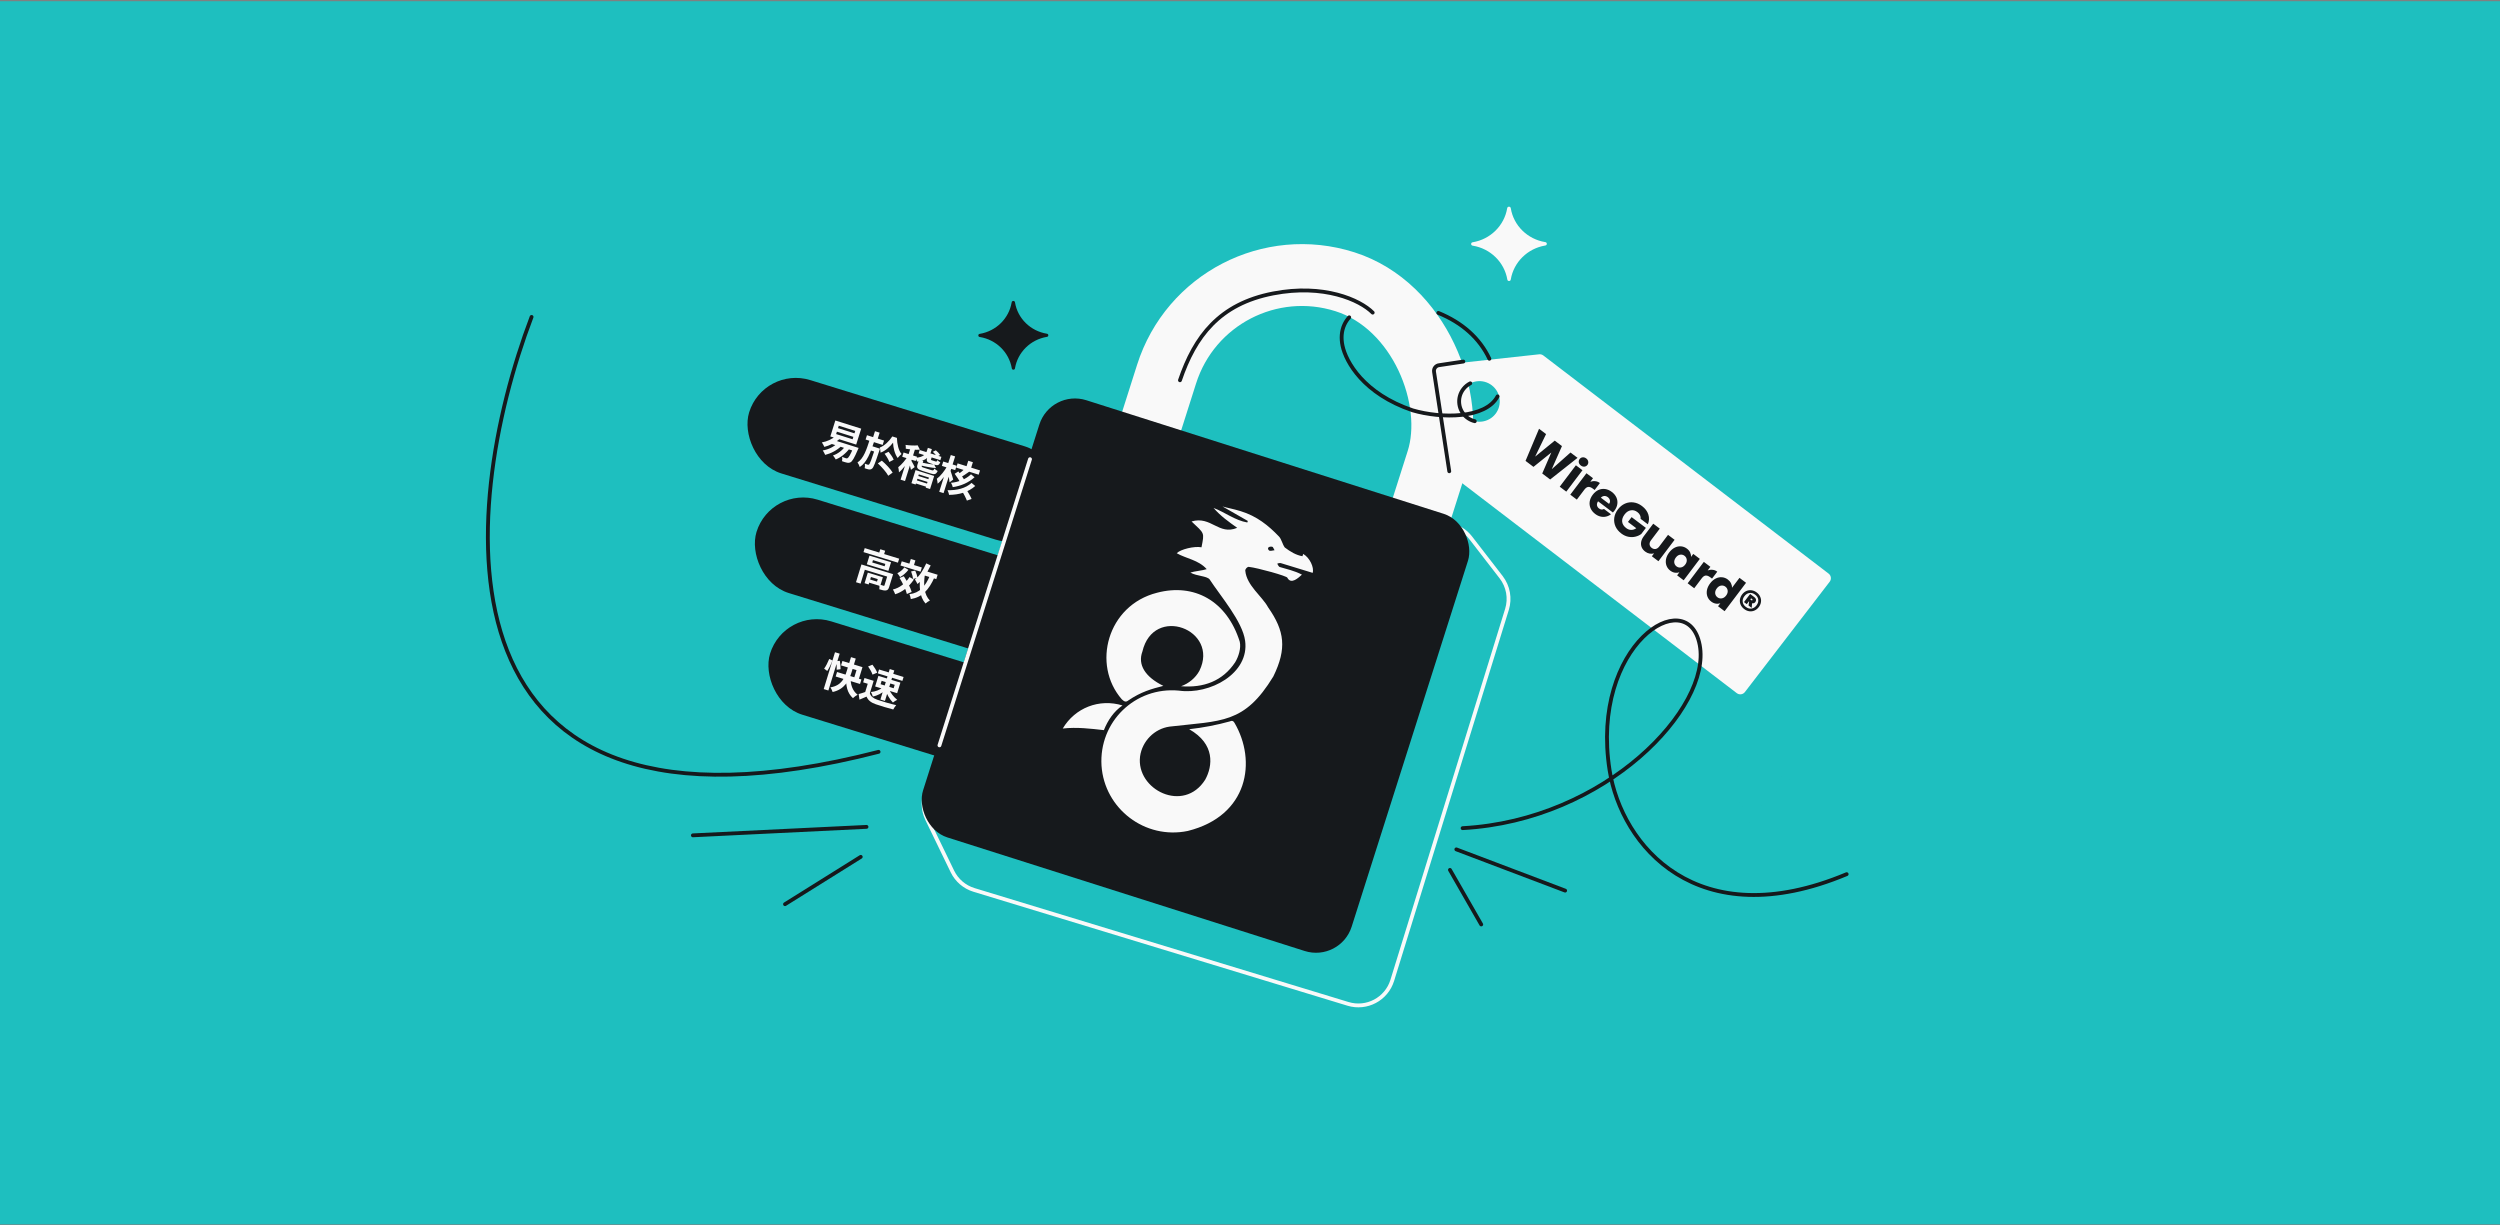 <svg width="1304" height="639" viewBox="0 0 1304 639" fill="none" xmlns="http://www.w3.org/2000/svg">
<rect x="0" y="0" width="1304" height="639" fill="#808080" stroke="none"/>
<rect width="1304" height="638" transform="matrix(1 0 0 -1 0 638.642)" fill="#1EBFBF"/>
<path d="M277.272 165.31C238.879 266.325 221.328 453.116 458.267 392.152" stroke="#16191C" stroke-width="2" stroke-linecap="round" stroke-linejoin="round"/>
<rect x="398.269" y="190.736" width="168.08" height="50.968" rx="25.484" transform="rotate(17.162 398.269 190.736)" fill="#16191C"/>
<rect x="402.118" y="253.112" width="149.837" height="50.968" rx="25.484" transform="rotate(17.162 402.118 253.112)" fill="#16191C"/>
<rect x="409.19" y="316.581" width="127.017" height="50.968" rx="25.484" transform="rotate(17.162 409.19 316.581)" fill="#16191C"/>
<path d="M560.843 251.264C564.471 243.754 572.674 239.6 580.875 241.119L755.755 273.523C760.23 274.352 764.242 276.802 767.025 280.403L783.001 301.077C786.683 305.843 787.816 312.103 786.037 317.857L726.2 511.384C723.19 521.119 712.877 526.588 703.13 523.619L508.041 464.188C503.107 462.685 499.025 459.192 496.778 454.55L483.589 427.306C481.126 422.218 481.124 416.284 483.582 411.194L560.843 251.264Z" stroke="#F9F9F9" stroke-width="2"/>
<rect x="630.932" y="124.529" width="148.132" height="314.673" rx="74.066" transform="rotate(17.632 630.932 124.529)" stroke="#F9F9F9" stroke-width="32.271"/>
<path fill-rule="evenodd" clip-rule="evenodd" d="M804.993 185.407C804.378 184.936 803.606 184.721 802.836 184.804L750.651 190.482C748.945 190.667 747.738 192.238 747.997 193.935L755.937 245.815C756.055 246.585 756.466 247.28 757.085 247.754L905.905 361.546C907.225 362.556 909.114 362.306 910.126 360.988L954.367 303.427C955.384 302.104 955.133 300.208 953.808 299.195L804.993 185.407ZM765.225 217.788C769.863 221.353 776.513 220.483 780.078 215.845C783.643 211.207 782.773 204.557 778.134 200.992C773.496 197.427 766.846 198.297 763.281 202.935C759.716 207.574 760.587 214.224 765.225 217.788Z" fill="#F9F9F9"/>
<path d="M763.281 188.584L750.651 190.482C748.945 190.668 747.738 192.238 747.997 193.935L755.937 245.815M766.901 199.934C765.527 200.628 764.282 201.633 763.281 202.936C759.716 207.574 760.587 214.224 765.225 217.789C766.455 218.734 767.826 219.367 769.243 219.701" stroke="#16191C" stroke-width="2" stroke-linecap="round"/>
<path d="M822.846 238.813L808.571 250.101L804.427 246.972L809.168 236.029L799.862 243.525L795.718 240.396L802.766 223.651L806.43 226.418L800.727 238.175L810.954 229.834L814.718 232.676L809.396 244.72L819.162 236.032L822.846 238.813ZM824.584 242.829C823.984 242.375 823.621 241.829 823.496 241.19C823.394 240.547 823.54 239.966 823.933 239.445C824.336 238.911 824.855 238.612 825.491 238.547C826.15 238.479 826.78 238.672 827.381 239.125C827.968 239.568 828.312 240.111 828.414 240.754C828.539 241.393 828.4 241.98 827.997 242.514C827.604 243.034 827.078 243.328 826.419 243.397C825.783 243.461 825.171 243.272 824.584 242.829ZM825.409 245.275L816.974 256.446L813.551 253.861L821.986 242.69L825.409 245.275ZM829.507 251.292C830.371 250.981 831.235 250.878 832.097 250.985C832.97 251.078 833.773 251.402 834.507 251.956L831.771 255.579L830.83 254.869C829.976 254.224 829.194 253.927 828.485 253.978C827.786 254.016 827.089 254.496 826.393 255.417L822.478 260.602L819.055 258.017L827.49 246.846L830.913 249.431L829.507 251.292ZM842.102 266.366C841.86 266.686 841.588 267.005 841.286 267.321L833.538 261.471C833.067 262.206 832.885 262.906 832.989 263.572C833.118 264.235 833.469 264.783 834.043 265.216C834.897 265.861 835.763 265.949 836.641 265.48L840.284 268.231C839.543 268.824 838.704 269.228 837.767 269.442C836.843 269.667 835.888 269.669 834.902 269.448C833.916 269.228 832.969 268.775 832.062 268.089C830.967 267.263 830.169 266.294 829.668 265.182C829.166 264.07 829.003 262.898 829.177 261.668C829.352 260.438 829.878 259.242 830.754 258.081C831.631 256.92 832.631 256.082 833.753 255.567C834.888 255.062 836.06 254.899 837.266 255.076C838.473 255.254 839.631 255.761 840.738 256.598C841.82 257.414 842.609 258.367 843.107 259.455C843.606 260.544 843.771 261.685 843.603 262.879C843.449 264.082 842.948 265.245 842.102 266.366ZM839.278 262.82C839.722 262.232 839.874 261.614 839.736 260.965C839.598 260.315 839.228 259.764 838.627 259.31C838.054 258.877 837.44 258.676 836.788 258.707C836.149 258.749 835.551 259.041 834.994 259.585L839.278 262.82ZM855.739 270.628C855.838 269.969 855.738 269.338 855.439 268.735C855.163 268.129 854.705 267.584 854.065 267.1C852.957 266.264 851.792 265.96 850.571 266.191C849.359 266.408 848.295 267.123 847.378 268.338C846.4 269.632 845.981 270.909 846.121 272.167C846.284 273.422 846.98 274.513 848.208 275.44C849.049 276.075 849.917 276.395 850.814 276.402C851.723 276.418 852.614 276.126 853.486 275.527L849.141 272.247L851.046 269.724L858.493 275.348L856.09 278.531C855.191 279.194 854.158 279.66 852.99 279.931C851.835 280.211 850.619 280.226 849.342 279.974C848.065 279.722 846.839 279.153 845.665 278.266C844.277 277.218 843.262 275.981 842.621 274.554C842.004 273.124 841.796 271.636 841.999 270.091C842.214 268.557 842.846 267.096 843.894 265.707C844.942 264.319 846.175 263.312 847.592 262.684C849.032 262.053 850.519 261.846 852.054 262.061C853.599 262.264 855.065 262.889 856.453 263.937C858.135 265.207 859.242 266.682 859.775 268.363C860.322 270.054 860.237 271.761 859.523 273.485L855.739 270.628ZM873.469 281.563L865.034 292.734L861.611 290.149L862.76 288.628C862.04 288.86 861.264 288.902 860.431 288.756C859.622 288.606 858.857 288.259 858.137 287.715C857.282 287.07 856.669 286.314 856.298 285.446C855.936 284.565 855.847 283.628 856.031 282.635C856.215 281.643 856.674 280.659 857.41 279.685L862.338 273.158L865.741 275.728L861.161 281.794C860.597 282.542 860.352 283.268 860.427 283.974C860.501 284.68 860.865 285.28 861.519 285.774C862.187 286.278 862.87 286.469 863.57 286.348C864.269 286.226 864.901 285.792 865.465 285.044L870.046 278.978L873.469 281.563ZM870.645 288.169C871.511 287.021 872.486 286.175 873.568 285.63C874.663 285.095 875.761 284.876 876.861 284.973C877.961 285.07 878.972 285.467 879.893 286.162C880.68 286.756 881.247 287.436 881.592 288.199C881.951 288.973 882.094 289.741 882.021 290.504L883.215 288.922L886.639 291.507L878.204 302.678L874.78 300.093L875.975 298.512C875.248 298.78 874.463 298.848 873.621 298.715C872.792 298.592 871.983 298.233 871.196 297.638C870.288 296.953 869.637 296.095 869.243 295.063C868.858 294.018 868.773 292.896 868.988 291.696C869.226 290.492 869.778 289.317 870.645 288.169ZM878.998 294.508C879.643 293.653 879.912 292.798 879.804 291.941C879.71 291.095 879.322 290.415 878.642 289.901C877.961 289.387 877.194 289.195 876.34 289.326C875.511 289.454 874.773 289.945 874.128 290.799C873.483 291.653 873.203 292.51 873.287 293.37C873.395 294.227 873.789 294.912 874.469 295.426C875.15 295.94 875.91 296.127 876.75 295.985C877.604 295.854 878.353 295.362 878.998 294.508ZM890.733 297.521C891.597 297.21 892.46 297.107 893.323 297.214C894.195 297.307 894.999 297.631 895.733 298.185L892.997 301.808L892.056 301.098C891.202 300.453 890.42 300.156 889.711 300.207C889.011 300.245 888.314 300.725 887.619 301.646L883.704 306.831L880.28 304.246L888.715 293.075L892.139 295.66L890.733 297.521ZM891.995 304.29C892.862 303.142 893.836 302.296 894.918 301.75C896.014 301.216 897.111 300.997 898.212 301.094C899.312 301.191 900.322 301.587 901.243 302.283C901.977 302.837 902.529 303.494 902.898 304.255C903.28 305.025 903.448 305.802 903.402 306.584L907.317 301.399L910.74 303.984L899.554 318.799L896.131 316.214L897.34 314.612C896.617 314.904 895.834 314.984 894.991 314.851C894.162 314.728 893.354 314.369 892.566 313.774C891.645 313.079 890.988 312.215 890.593 311.184C890.208 310.139 890.123 309.017 890.338 307.817C890.576 306.613 891.128 305.438 891.995 304.29ZM900.348 310.628C900.993 309.774 901.262 308.919 901.154 308.062C901.06 307.216 900.673 306.535 899.992 306.021C899.311 305.508 898.544 305.316 897.691 305.447C896.861 305.575 896.123 306.066 895.478 306.92C894.833 307.774 894.553 308.631 894.637 309.491C894.745 310.348 895.139 311.033 895.82 311.547C896.5 312.061 897.261 312.247 898.101 312.106C898.954 311.975 899.703 311.483 900.348 310.628ZM916.312 309.04C917.153 309.675 917.76 310.426 918.131 311.294C918.527 312.158 918.657 313.053 918.524 313.979C918.404 314.915 918.026 315.804 917.392 316.645C916.767 317.472 916.016 318.079 915.138 318.464C914.284 318.846 913.382 318.971 912.432 318.841C911.506 318.708 910.623 318.324 909.782 317.689C908.941 317.054 908.323 316.304 907.928 315.44C907.556 314.573 907.43 313.671 907.55 312.735C907.681 311.785 908.058 310.897 908.683 310.069C909.318 309.228 910.069 308.622 910.936 308.25C911.804 307.878 912.701 307.759 913.627 307.892C914.576 308.023 915.472 308.405 916.312 309.04ZM910.629 316.568C911.59 317.293 912.579 317.579 913.596 317.425C914.613 317.271 915.485 316.714 916.21 315.753C916.936 314.792 917.234 313.801 917.103 312.78C916.973 311.76 916.427 310.887 915.466 310.161C914.505 309.436 913.516 309.15 912.498 309.304C911.481 309.458 910.61 310.015 909.884 310.976C909.158 311.937 908.861 312.928 908.991 313.948C909.122 314.969 909.668 315.842 910.629 316.568ZM915.594 314.03C915.382 314.31 915.122 314.502 914.814 314.604C914.52 314.717 914.212 314.736 913.891 314.662L913.672 317.074L912.031 315.835L912.349 313.748L912.228 313.658L911.11 315.139L909.668 314.051L912.873 309.807L915.095 311.485C915.562 311.837 915.84 312.246 915.929 312.711C916.018 313.177 915.906 313.616 915.594 314.03ZM912.949 312.662L913.51 313.085C913.723 313.246 913.906 313.227 914.057 313.027C914.198 312.84 914.162 312.666 913.948 312.504L913.388 312.081L912.949 312.662Z" fill="#16191C"/>
<path d="M436.526 225.155L436.128 226.421L444.721 229.128L445.119 227.863L436.526 225.155ZM437.504 222.053L437.105 223.318L445.698 226.026L446.097 224.76L437.504 222.053ZM435.713 219.335L449.204 223.585L446.587 231.892L433.095 227.642L435.713 219.335ZM433.975 229.265L445.915 233.027L445.24 235.17L433.3 231.408L433.975 229.265ZM445.364 232.853L447.854 233.638C447.854 233.638 447.608 234.278 447.45 234.565C445.62 238.88 444.565 240.589 443.687 241.098C443.016 241.447 442.448 241.47 441.755 241.319C441.178 241.227 440.219 240.925 439.191 240.556C439.343 239.931 439.401 238.962 439.214 238.275C440.039 238.647 440.855 238.904 441.223 239.02C441.57 239.129 441.766 239.146 442.062 238.993C442.646 238.706 443.635 237.132 445.255 233.2L445.364 232.853ZM435.947 227.351L438.056 228.846C435.775 230.887 432.694 232.407 429.984 233.101C429.724 232.503 429.088 231.316 428.68 230.761C431.312 230.311 434.08 229.074 435.947 227.351ZM436.982 231.043L439.07 232.464C436.68 234.852 433.391 236.53 430.419 237.277C430.179 236.685 429.557 235.524 429.155 234.949C432.038 234.488 434.999 233.066 436.982 231.043ZM441.122 232.504L443.254 233.782C441.229 236.509 438.516 238.639 435.927 239.663C435.647 239.126 434.906 238.062 434.484 237.548C436.996 236.769 439.408 234.881 441.122 232.504ZM452.212 227.001L461.111 229.804L460.397 232.07L451.498 229.266L452.212 227.001ZM454.116 232.492L457.464 233.547L456.763 235.771L453.415 234.717L454.116 232.492ZM456.394 224.908L458.823 225.673L457.614 229.51L455.185 228.745L456.394 224.908ZM465.819 230.884C464.336 232.885 461.803 235.228 459.286 236.095C459.287 235.31 459.098 234.129 458.896 233.415C461.326 232.61 463.942 229.934 465.427 227.642L467.836 228.4C467.915 231.567 468.669 235.013 470.242 236.787C469.58 237.319 468.816 238.178 468.232 238.891C466.647 236.731 465.888 233.441 465.819 230.884ZM453.741 229.053L456.13 229.806C454.112 235.924 452.209 241.18 448.439 243.605C448.258 242.897 447.74 241.836 447.262 241.215C450.477 239.131 451.977 234.511 453.741 229.053ZM456.688 233.302L458.995 234.029C458.995 234.029 458.776 234.723 458.666 235.002C456.519 241.461 455.658 243.837 454.896 244.405C454.321 244.874 453.855 244.93 453.225 244.866C452.689 244.786 451.866 244.55 451.021 244.239C451.186 243.573 451.237 242.557 451.083 241.835C451.737 242.108 452.289 242.282 452.615 242.385C452.88 242.469 453.063 242.459 453.303 242.265C453.758 241.892 454.536 239.849 456.547 233.751L456.688 233.302ZM461.394 236.669L463.488 235.647C464.511 236.889 465.717 238.615 466.156 239.785L463.874 240.974C463.503 239.802 462.397 237.973 461.394 236.669ZM457.876 241.709L459.964 240.28C461.997 242.02 464.565 244.691 465.61 246.502L463.316 248.157C462.359 246.352 459.938 243.57 457.876 241.709ZM477.966 247.949L485.151 250.212L484.694 251.661L477.51 249.398L477.966 247.949ZM477.239 250.255L484.424 252.519L483.916 254.131L476.731 251.868L477.239 250.255ZM487.267 242.285L488.231 244.137C485.874 244 482.723 243.389 480.106 242.722C480.174 242.294 480.135 241.564 480.073 241.118C482.56 241.7 485.492 242.22 487.267 242.285ZM479.354 239.77L481.578 240.471L480.8 242.941C480.627 243.492 480.805 243.638 482.009 244.017C482.56 244.191 485.173 245.014 485.887 245.239C486.745 245.509 486.959 245.397 487.383 244.409C487.762 244.842 488.536 245.378 489.096 245.666C488.285 247.385 487.49 247.629 485.572 247.024C484.98 246.838 481.857 245.854 481.285 245.674C478.55 244.812 477.99 244.097 478.569 242.26L479.354 239.77ZM477.555 245.194L487.271 248.255L485.123 255.072L482.857 254.358L484.516 249.092L479.25 247.433L477.585 252.72L475.401 252.032L477.555 245.194ZM479.71 234.722L491.038 238.291L490.492 240.026L479.163 236.457L479.71 234.722ZM483.956 237.697L486.017 238.347L485.676 239.428C485.541 239.857 485.624 239.95 486.216 240.137C486.481 240.221 487.685 240.6 488.012 240.703C488.482 240.851 488.622 240.76 488.934 239.984C489.218 240.365 489.951 240.887 490.47 241.163C489.777 242.65 489.097 242.885 487.75 242.46C487.321 242.325 485.811 241.849 485.403 241.721C483.403 241.09 483.094 240.432 483.608 238.799L483.956 237.697ZM486.548 235.664L488.139 234.887C489.003 235.563 489.934 236.597 490.379 237.32L488.708 238.207C488.29 237.47 487.365 236.348 486.548 235.664ZM475.186 232.915L477.492 233.642L472.052 250.909L469.746 250.183L475.186 232.915ZM471.292 236.018L478.313 238.23L477.612 240.455L470.591 238.243L471.292 236.018ZM473.642 237.746L474.87 238.761C473.33 241.44 470.935 244.769 468.904 246.373C468.905 245.588 468.689 244.42 468.515 243.692C470.267 242.404 472.41 239.804 473.642 237.746ZM478.661 232.282L479.829 234.557C477.619 234.736 474.792 234.451 472.45 234.05C472.509 233.508 472.454 232.615 472.336 232.062C474.554 232.357 477.047 232.492 478.661 232.282ZM475.349 240.303C475.717 240.845 476.857 243.067 477.109 243.618L475.15 245.065C474.984 244.025 474.339 241.87 474.012 240.914L475.349 240.303ZM483.969 233.595L486.051 234.251L485.556 235.823C484.925 237.823 483.297 240.429 478.354 240.734C478.23 240.201 477.782 239.275 477.469 238.772C481.791 238.586 483.024 236.596 483.493 235.106L483.969 233.595ZM499.48 241.691L511.176 245.375L510.475 247.6L498.779 243.916L499.48 241.691ZM505.048 240.326L507.457 241.085L506.196 245.086L503.788 244.327L505.048 240.326ZM501.664 255.841L503.939 255.099C504.892 256.633 506.228 258.872 506.785 260.237L504.33 261.123C503.848 259.805 502.645 257.496 501.664 255.841ZM497.946 247.131L499.861 245.894C500.994 247.283 502.517 249.356 503.121 250.646L501.026 252.095C500.497 250.784 499.087 248.635 497.946 247.131ZM503.528 244.155L505.595 245.996C504.07 247.063 502.371 248.255 501.117 248.96L499.651 247.488C500.875 246.663 502.531 245.255 503.528 244.155ZM506.769 251.885L508.684 253.498C505.042 256.726 500.333 258.069 495.042 258.13C494.928 257.421 494.6 256.398 494.223 255.673C499.085 255.836 503.655 254.718 506.769 251.885ZM506.478 247.396L508.331 248.922C505.237 251.761 501.218 253.479 496.965 254.091C496.832 253.444 496.423 252.462 496.04 251.826C499.893 251.491 503.833 249.95 506.478 247.396ZM491.999 240.725L498.959 242.918L498.239 245.204L491.279 243.011L491.999 240.725ZM495.936 237.343L498.202 238.057L492.164 257.223L489.898 256.509L495.936 237.343ZM494.076 243.107L495.309 244.034C493.688 247.113 491.223 250.667 489.07 252.3C489.058 251.555 488.829 250.429 488.649 249.721C490.535 248.363 492.742 245.559 494.076 243.107ZM495.765 245.434C496.075 246.16 497.002 249.414 497.197 250.148L495.292 251.567C495.18 250.141 494.647 247.348 494.383 246.12L495.765 245.434Z" fill="#F9F9F9"/>
<path d="M451.04 285.897L469.005 291.401L468.366 293.488L450.401 287.984L451.04 285.897ZM459.164 286.483L461.702 287.261L460.849 290.043L458.312 289.266L459.164 286.483ZM449.326 294.414L464.284 298.996L463.663 301.022L451.1 297.173L448.881 304.416L446.487 303.683L449.326 294.414ZM463.363 298.714L465.839 299.473L463.795 306.143C463.45 307.268 463.025 307.854 462.114 307.978C461.224 308.108 460.127 307.817 458.653 307.366C458.785 306.645 458.738 305.556 458.605 304.821C459.513 305.144 460.556 305.464 460.849 305.531C461.156 305.625 461.263 305.569 461.338 305.323L463.363 298.714ZM452.653 298.679L454.781 299.33L453.089 304.855L450.961 304.203L452.653 298.679ZM453.717 299.004L460.51 301.086L459.106 305.669L452.313 303.588L452.814 301.951L457.439 303.368L457.84 302.058L453.216 300.641L453.717 299.004ZM455.343 292.161L454.967 293.389L461.413 295.364L461.789 294.136L455.343 292.161ZM453.512 289.81L464.766 293.258L463.381 297.78L452.127 294.332L453.512 289.81ZM470.352 292.776L480.829 295.985L480.158 298.174L469.682 294.965L470.352 292.776ZM475.082 291.583L477.476 292.317L476.423 295.754L474.029 295.021L475.082 291.583ZM471.73 295.95L473.825 297.219C472.632 298.778 470.961 300.214 469.491 300.994C469.18 300.474 468.479 299.476 468.047 298.985C469.399 298.37 470.779 297.226 471.73 295.95ZM474.412 301.002L476.678 302.301C474.071 306.135 470.677 308.811 466.921 309.966C466.73 309.348 466.131 308.09 465.737 307.476C469.23 306.667 472.253 304.325 474.412 301.002ZM475.227 298.051L477.375 297.613C477.94 298.838 478.46 300.429 478.526 301.457L476.217 301.98C476.165 300.98 475.732 299.325 475.227 298.051ZM469.211 301.468L471.437 300.561C473.082 303.079 474.94 306.513 475.523 308.773L473.024 309.843C472.564 307.621 470.826 304.089 469.211 301.468ZM481.556 297.483L489.065 299.784L488.369 302.055L480.86 299.755L481.556 297.483ZM483.139 293.85L485.447 294.938C483.521 298.958 481.147 302.618 478.542 304.618C478.297 304.028 477.632 302.839 477.225 302.267C479.541 300.626 481.546 297.369 483.139 293.85ZM485.126 300.077L487.477 301.021C484.474 307.756 481.025 311.489 475.079 312.487C475.023 311.866 474.66 310.568 474.367 309.919C479.659 309.302 482.623 305.98 485.126 300.077ZM482.403 299.758C481.616 305.179 481.974 310.145 485.029 313.252C484.332 313.554 483.307 314.269 482.744 314.791C479.527 311.119 479.296 305.811 480.196 299.439L482.403 299.758Z" fill="#F9F9F9"/>
<path d="M435.535 340.208L437.97 340.954L432.084 360.167L429.649 359.421L435.535 340.208ZM432.514 343.714L434.199 344.498C433.578 346.233 432.463 348.555 431.49 349.98L429.869 348.767C430.78 347.547 431.851 345.368 432.514 343.714ZM436.164 344.877L438.061 344.674C438.293 346.111 438.487 347.961 438.44 349.065L436.382 349.353C436.497 348.246 436.363 346.347 436.164 344.877ZM439.397 344.77L449.873 347.98L447.629 355.305L445.215 354.565L446.757 349.532L438.695 347.062L439.397 344.77ZM436.607 350.518L449.313 354.411L448.593 356.764L435.886 352.871L436.607 350.518ZM443.7 353.228C443.545 356.874 444.534 360.221 447.342 362.379C446.606 362.736 445.482 363.555 444.895 364.158C441.877 361.443 441.126 357.61 441.358 352.981L443.7 353.228ZM443.884 342.765L446.359 343.524L444.134 350.787C442.862 354.941 440.525 359.574 434.304 360.959C434.133 360.347 433.576 359.169 433.147 358.523C439.021 357.614 440.605 353.466 441.665 350.008L443.884 342.765ZM455.701 355.114L453.394 362.644L451 361.911L452.611 356.652L450.217 355.919L450.913 353.647L455.701 355.114ZM453.72 361.58C454.124 363.181 455.498 364.251 457.601 364.985C459.963 365.82 464.627 367.182 467.458 367.803C467.017 368.294 466.244 369.356 465.916 370.061C463.402 369.425 459.257 368.2 456.833 367.346C454.347 366.472 452.831 365.359 451.99 363.355C450.845 363.877 449.686 364.373 448.305 364.935L447.882 362.007C448.978 361.716 450.302 361.339 451.469 360.89L453.72 361.58ZM452.803 347.624L455.075 346.708C456.039 347.944 457.138 349.691 457.56 350.872L455.1 351.886C454.781 350.737 453.728 348.914 452.803 347.624ZM459.864 355.114L459.318 356.894L466.132 358.981L466.677 357.201L459.864 355.114ZM458.169 352.536L469.648 356.052L467.955 361.577L456.477 358.06L458.169 352.536ZM458.5 349.19L471.309 353.114L470.682 355.16L457.873 351.236L458.5 349.19ZM464.093 348.979L466.467 349.706L461.596 365.604L459.223 364.877L464.093 348.979ZM460.436 358.579L462.022 359.759C460.23 361.515 457.637 362.892 455.251 363.302C455.099 362.629 454.646 361.55 454.267 360.964C456.449 360.782 458.93 359.841 460.436 358.579ZM463.757 359.574C464.48 361.452 466.246 363.649 467.993 365.035C467.296 365.336 466.296 365.97 465.746 366.45C464.081 364.799 462.533 362.109 461.86 359.776L463.757 359.574Z" fill="#F9F9F9"/>
<path d="M750.243 163.214C762.612 168.262 771.813 176.37 776.856 187.137M781.15 206.751C774.935 218.491 751.803 218.398 736.843 214.04C711.267 205.389 702.019 188.766 700.252 180.299C699.45 176.457 699.673 172.748 701.163 169.447C701.819 167.995 702.691 166.683 703.751 165.509" stroke="#16191C" stroke-width="2" stroke-linecap="round"/>
<path d="M715.996 163.069C709.367 156.399 690.504 147.948 664.073 153.064C635.931 158.51 623.207 175.585 615.464 198.353" stroke="#16191C" stroke-width="2" stroke-linecap="round"/>
<rect x="548.035" y="202.853" width="234.585" height="239.282" rx="19.503" transform="rotate(17.632 548.035 202.853)" fill="#16191C"/>
<path d="M451.969 431.297L361.412 435.714M409.465 471.622L448.962 446.936" stroke="#16191C" stroke-width="2" stroke-linecap="round"/>
<path d="M759.622 443.033L816.372 464.54M772.612 482.198L756.292 453.743" stroke="#16191C" stroke-width="2" stroke-linecap="round"/>
<path d="M511.051 175.78C510.046 175.701 510.043 174.231 511.047 174.139C519.576 172.715 526.26 166.138 527.678 157.774C527.775 156.708 529.331 156.705 529.432 157.771C530.805 166.129 537.516 172.679 546.05 174.068C547.054 174.155 547.058 175.625 546.053 175.709C537.525 177.132 530.841 183.71 529.423 192.073C529.33 193.095 527.836 193.099 527.748 192.077C526.296 183.719 519.585 177.169 511.051 175.78Z" fill="#16191C"/>
<path d="M891.128 409.715C889.835 409.613 889.832 407.722 891.124 407.604C902.097 405.772 910.697 397.309 912.521 386.548C912.646 385.177 914.648 385.172 914.778 386.544C916.544 397.297 925.179 405.724 936.159 407.512C937.451 407.624 937.456 409.516 936.163 409.623C925.19 411.455 916.59 419.917 914.766 430.678C914.647 431.992 912.725 431.997 912.611 430.683C910.743 419.929 902.108 411.502 891.128 409.715Z" fill="#1EBFBF"/>
<path d="M762.896 431.966C837.784 427.88 892.756 369.083 886.573 336.433C880.39 303.784 829.306 336.433 839.563 401.74C845.73 441.008 885.223 488.622 963.214 455.962" stroke="#16191C" stroke-width="2" stroke-linecap="round"/>
<path d="M768.163 128.139C767.077 128.053 767.074 126.464 768.16 126.365C777.379 124.826 784.605 117.715 786.138 108.674C786.243 107.521 787.925 107.518 788.034 108.67C789.518 117.705 796.773 124.786 805.999 126.287C807.085 126.382 807.089 127.971 806.003 128.061C796.783 129.601 789.557 136.711 788.024 145.753C787.924 146.856 786.309 146.861 786.214 145.756C784.644 136.721 777.389 129.64 768.163 128.139Z" fill="#F9F9F9"/>
<path d="M637.653 264.163L650.857 271.725L650.611 272.53C644.283 271.475 638.941 267.198 632.983 264.935C636.58 269.118 640.952 272.217 645.325 275.316C635.651 279.4 631.751 268.961 621.512 271.992C628.389 278.499 628.23 277.57 626.7 285.468C622.928 284.754 615.738 286.516 613.783 288.56C618.684 291.38 625.135 292.033 629.42 296.867C627.429 297.578 622.882 297.948 620.89 298.66C624.293 300.581 629.245 300.335 630.903 302.163C636.635 310.962 648.114 324.161 649.459 334.258C651.793 351.263 631.054 362.529 614.909 360.231C592.067 358.085 573.129 376.506 574.55 399.396C576.094 421.882 597.304 438.058 619.561 433.421C651.246 425.504 655.568 396.887 643.909 377.029C643.345 375.976 642.534 375.728 641.477 376.285C634.692 378.172 627.625 379.532 620.276 380.365C633.886 388.052 632.587 399.542 628.625 406.695C617.442 424.407 592.445 411.915 594.657 394.541C595.781 386.519 602.176 380.11 610.054 378.998C637.176 375.85 649.021 377.713 664.166 352.847C671.279 338.293 670.094 329.125 661.453 316.794C658.348 311.001 650.291 305.454 649.547 297.742C649.388 296.812 650.692 295.45 651.503 295.698C655.803 296.133 671.738 300.569 671.491 301.374C673.467 305.06 677.255 301.376 679.087 299.735C675.279 297.69 670.696 296.728 667.453 295.735C667.047 295.611 666.483 294.558 666.201 294.031C666.729 293.753 667.663 293.598 668.069 293.722L684.691 298.808C685.553 295.99 683.136 290.848 679.734 288.926L679.364 290.134C675.998 289.544 673.001 287.746 670.127 285.546C668.875 283.842 668.398 281.055 667.022 279.753C661.644 274.145 655.614 269.218 647.101 266.613C643.046 265.373 640.085 264.907 637.653 264.163ZM663.958 285.42L664.805 287L662.937 287.309C662.003 287.463 661.721 286.937 661.438 286.41C660.997 284.954 663.676 284.893 663.958 285.42ZM603.482 309.184C577.525 315.771 569.379 346.74 585.144 364.772C586.519 366.074 587.33 366.322 588.51 365.362C595.223 360.812 600.545 359.358 606.801 357.75C597.158 353.038 593.366 346.595 595.865 339.875C601.635 315.223 636.167 328.43 625.62 349.859C623.577 353.637 620.036 356.516 616.054 357.939C627.739 358.873 637.695 355.315 644.265 345.437C646.061 342.465 647.416 338.036 646.657 334.722C639.914 313.286 622.779 304.081 603.482 309.184ZM554.326 379.999C561.675 379.166 568.936 380.067 575.793 380.843C577.8 375.734 581.023 370.996 585.498 367.963C573.335 364.241 560.736 369.192 554.326 379.999Z" fill="#F9F9F9"/>
<path d="M537.249 239.506L490.012 388.777" stroke="#F9F9F9" stroke-width="2" stroke-linecap="round" stroke-linejoin="round"/>
</svg>
